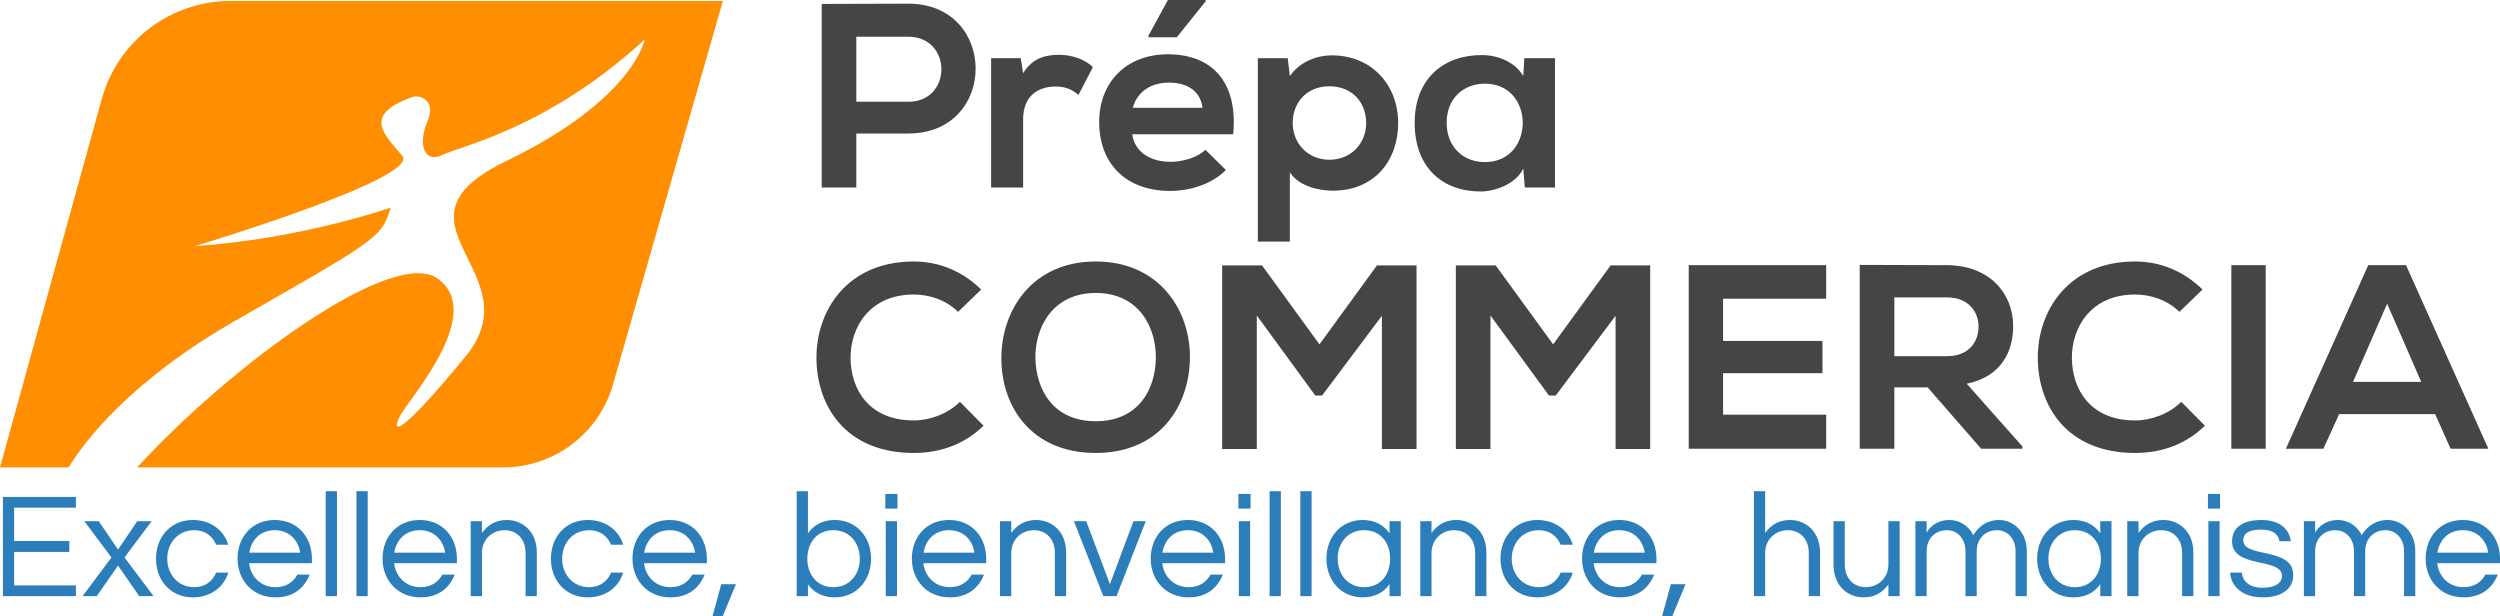 <svg xmlns="http://www.w3.org/2000/svg" width="973.857" height="240" viewBox="0 0 973.857 240"><path d="M281.58.389L238.777 149.79c-5.476 19.113-22.952 32.286-42.834 32.286H53.42c36.406-39.701 99.315-85.776 116.87-73.658 19.175 13.251-10.46 46.362-14.296 53.33-3.817 6.968-1.386 9.76 25.441-23.01 26.846-32.751-34.137-51.926 15.683-75.963 49.837-24.055 54.015-47.39 54.015-47.39-37.973 34.84-71.786 41.466-78.754 44.941-6.968 3.493-9.759-3.835-5.924-12.891.799-1.887 1.114-3.44 1.113-4.719-.005-3.632-3.841-6.058-7.252-4.81-19.236 7.036-10.626 14.428-3.62 22.78 7.328 8.715-80.842 35.2-80.842 35.2 41.465-2.79 76.323-14.998 76.323-14.998-3.493 11.847-5.581 12.55-60.299 43.914-41.339 23.695-59.002 47.191-65.16 57.274H0L39.644 38.535C45.87 15.998 66.374.389 89.754.389H281.58z" fill="#ff8e00"/><path d="M333.576 52.006h20.23c35.045 0 34.943-50.576 0-50.576-11.24 0-22.478.102-33.717.102v71.522h13.487V52.006zm0-37.702h20.23c17.165 0 17.267 25.339 0 25.339h-20.23v-25.34zm64.974 32.185c0-9.298 6.028-12.772 12.568-12.772 4.087 0 6.437 1.124 8.992 3.27l5.62-10.83c-2.76-2.76-7.766-4.803-12.977-4.803-5.109 0-10.32.92-14.203 7.152l-.92-5.824h-11.544v50.372h12.464V46.489zm57.314 27.892c7.663 0 16.347-2.655 21.662-8.173l-7.97-7.868c-2.862 2.964-8.89 4.701-13.487 4.701-8.788 0-14.203-4.496-15.02-10.728h39.338c1.94-20.742-8.584-31.163-25.443-31.163-16.348 0-26.77 11.034-26.77 26.36 0 16.144 10.32 26.871 27.69 26.871zm-.511-42.197c7.152 0 12.26 3.27 13.078 9.81h-27.178c1.84-6.54 7.357-9.81 14.1-9.81zM469.658.51V0h-14.714l-7.56 13.895v.614h11.035L469.658.51zm32.79 66.616c3.576 5.519 11.443 7.152 16.757 7.152 16.143 0 25.44-11.647 25.44-26.36 0-14.815-10.319-26.36-25.85-26.36-5.722 0-12.465 2.451-16.347 8.071l-.818-6.948h-11.648v71.42h12.466V67.127zm15.427-33.512c8.992 0 14.306 6.436 14.306 14.304s-5.825 14.305-14.306 14.305-14.303-6.438-14.303-14.305 5.313-14.304 14.303-14.304zm75.502 32.082l.612 7.357h11.75V22.682h-11.954l-.408 6.948c-2.86-5.007-9.298-8.173-16.041-8.173-14.714-.103-26.26 8.99-26.26 26.36 0 17.676 11.035 26.872 25.952 26.77 5.62-.102 13.488-2.964 16.349-8.89zm-29.835-17.88c0-9.605 6.641-15.224 14.917-15.224 19.618 0 19.618 30.55 0 30.55-8.276 0-14.917-5.721-14.917-15.326zM355.951 163.776c-17.675 0-24.521-12.363-24.623-24.215-.102-11.955 7.356-24.828 24.623-24.828 6.233 0 12.567 2.146 17.267 6.744l8.992-8.686c-7.356-7.253-16.552-10.932-26.259-10.932-25.85 0-38.008 19.004-37.906 37.702.103 18.595 11.342 36.885 37.906 36.885 10.32 0 19.822-3.372 27.179-10.627l-9.196-9.298c-4.7 4.7-11.75 7.255-17.983 7.255zm70.899-61.917c-24.726 0-36.783 18.902-36.783 37.702s11.648 36.885 36.783 36.885c25.134 0 36.476-18.494 36.68-36.987.205-18.698-12.057-37.6-36.68-37.6zm0 62.223c-16.859 0-23.194-12.567-23.5-24.317-.306-12.057 6.641-25.645 23.5-25.645s23.602 13.486 23.398 25.543c-.205 11.75-6.54 24.419-23.398 24.419zm87.145-29.937l-22.376-30.753h-15.532v71.521h13.487v-52.007l22.786 31.164h2.656l23.296-31.062v51.905h13.486v-71.521h-15.427l-22.376 30.753zm91.025 0l-22.376-30.753h-15.53v71.521H580.6v-52.007l22.784 31.164h2.657l23.296-31.062v51.905h13.488v-71.521h-15.43l-22.376 30.753zm52.813 40.666h53.538v-13.282h-40.154v-16.145h38.725v-12.566h-38.725v-16.45h40.154V103.29h-53.538v71.521zm126.38-47.817c0-12.363-8.887-23.602-25.746-23.704-11.341 0-22.682-.102-34.025-.102v71.623h13.488v-23.91h12.976l20.843 23.91h16.041v-.92l-21.66-24.419c13.59-2.759 18.084-12.67 18.084-22.478zm-46.283 11.749v-22.886h20.537c8.48 0 12.26 5.722 12.26 11.443 0 5.722-3.678 11.443-12.26 11.443H737.93zm93.786 25.033c-17.676 0-24.521-12.363-24.625-24.215-.102-11.955 7.357-24.828 24.625-24.828 6.232 0 12.567 2.146 17.267 6.744l8.992-8.686c-7.357-7.253-16.553-10.932-26.259-10.932-25.85 0-38.01 19.004-37.907 37.702.102 18.595 11.341 36.885 37.907 36.885 10.32 0 19.821-3.372 27.178-10.627l-9.196-9.298c-4.7 4.7-11.75 7.255-17.982 7.255zm37.487 11.035h13.386V103.29h-13.386v71.521zm68.046-71.521h-14.713l-32.084 71.521h14.612l6.13-13.488h37.396l6.028 13.488h14.713L937.25 103.29zm-20.64 45.467l13.284-30.449 13.282 30.449h-26.566z" fill="#454545"/><path d="M1.13 232.232h28.444v-4.206H5.51V215h21.495v-4.263H5.51V197.77h24.064v-4.206H1.13v38.667zm57.94-29.204h-5.607l-7.477 11.039-7.534-11.039h-5.607l10.572 14.135-11.273 15.069h5.549l8.293-11.916 8.236 11.916h5.608l-11.332-15.069 10.572-14.135zm16.647 3.505c4.147 0 7.125 2.336 8.469 5.665h4.731c-1.694-5.665-6.892-9.637-13.785-9.637-8.76 0-14.368 6.716-14.368 15.068 0 8.354 5.607 15.07 14.368 15.07 6.893 0 12.091-3.971 13.785-9.637h-4.731c-1.344 3.329-4.322 5.666-8.47 5.666-6.483 0-10.571-5.082-10.571-11.099 0-6.015 4.088-11.096 10.572-11.096zm31.305-3.972c-8.936 0-14.485 6.716-14.485 15.068 0 8.354 5.842 15.07 14.778 15.07 6.95 0 11.273-3.622 13.317-8.877h-4.79c-1.576 2.919-4.38 4.906-8.469 4.906-5.899 0-9.696-4.148-10.338-9.346h24.473v-1.753c0-8.352-5.55-15.068-14.486-15.068zm-9.929 12.733c.818-4.965 4.322-8.761 9.93-8.761 5.607 0 9.112 3.796 9.93 8.761h-19.86zm29.788 16.938h4.38v-40.886h-4.38v40.886zm11.973 0h4.38v-40.886h-4.38v40.886zM163.5 202.56c-8.937 0-14.485 6.716-14.485 15.068 0 8.354 5.84 15.07 14.777 15.07 6.951 0 11.273-3.622 13.317-8.877h-4.79c-1.576 2.919-4.38 4.906-8.469 4.906-5.899 0-9.696-4.148-10.337-9.346h24.472v-1.753c0-8.352-5.549-15.068-14.485-15.068zm-9.93 12.733c.818-4.965 4.322-8.761 9.93-8.761 5.607 0 9.112 3.796 9.93 8.761h-19.86zm43.865-12.733c-4.732 0-7.593 2.218-9.696 5.023v-4.556h-4.381v29.204h4.38V215.41c0-5.257 3.973-8.877 8.82-8.877 4.79 0 8.178 3.504 8.178 8.82v16.879h4.38v-16.998c0-8.294-5.665-12.673-11.681-12.673zm32.124 3.972c4.147 0 7.126 2.336 8.469 5.665h4.731c-1.694-5.665-6.892-9.637-13.784-9.637-8.761 0-14.369 6.716-14.369 15.068 0 8.354 5.608 15.07 14.37 15.07 6.89 0 12.09-3.971 13.783-9.637h-4.731c-1.343 3.329-4.322 5.666-8.469 5.666-6.484 0-10.572-5.082-10.572-11.099 0-6.015 4.088-11.096 10.572-11.096zm31.306-3.972c-8.937 0-14.485 6.716-14.485 15.068 0 8.354 5.84 15.07 14.777 15.07 6.95 0 11.273-3.622 13.317-8.877h-4.79c-1.576 2.919-4.38 4.906-8.469 4.906-5.899 0-9.696-4.148-10.338-9.346h24.473v-1.753c0-8.352-5.549-15.068-14.485-15.068zm-9.93 12.733c.818-4.965 4.322-8.761 9.93-8.761 5.607 0 9.112 3.796 9.93 8.761h-19.86zM277.57 240h3.972l5.14-12.44h-5.724L277.57 240zm47.612-37.44c-4.849 0-8.295 2.045-10.456 5.198v-16.412h-4.38v40.886h4.38v-4.672c2.16 3.153 5.607 5.14 10.456 5.14 8.526 0 14.134-6.717 14.134-15.07 0-8.353-5.608-15.07-14.134-15.07zm-.585 26.168c-6.483 0-10.104-5.082-10.104-11.099 0-6.015 3.621-11.096 10.104-11.096 6.484 0 10.339 5.081 10.339 11.096 0 6.017-3.855 11.099-10.339 11.099zm20.267-30.607h4.732v-5.723h-4.732v5.723zm.175 34.11h4.38v-29.203h-4.38v29.204zm24.648-29.67c-8.937 0-14.485 6.716-14.485 15.068 0 8.354 5.841 15.07 14.778 15.07 6.95 0 11.272-3.622 13.316-8.877h-4.79c-1.576 2.919-4.38 4.906-8.468 4.906-5.9 0-9.697-4.148-10.338-9.346h24.473v-1.753c0-8.352-5.55-15.068-14.486-15.068zm-9.93 12.733c.818-4.965 4.323-8.761 9.93-8.761s9.112 3.796 9.93 8.761h-19.86zm43.864-12.733c-4.731 0-7.593 2.218-9.696 5.023v-4.556h-4.38v29.204h4.38V215.41c0-5.257 3.972-8.877 8.82-8.877 4.79 0 8.177 3.504 8.177 8.82v16.879h4.38v-16.998c0-8.294-5.665-12.673-11.68-12.673zm28.738 24.999l-9.229-24.532h-4.79l11.449 29.204h5.14l11.39-29.204h-4.79l-9.17 24.532zm30.372-25c-8.937 0-14.485 6.717-14.485 15.07 0 8.353 5.84 15.07 14.777 15.07 6.951 0 11.273-3.623 13.317-8.878h-4.79c-1.576 2.919-4.38 4.906-8.468 4.906-5.9 0-9.697-4.148-10.338-9.346h24.472v-1.753c0-8.352-5.549-15.068-14.485-15.068zm-9.93 12.734c.818-4.965 4.323-8.761 9.93-8.761 5.607 0 9.112 3.796 9.93 8.761H452.8zm29.613-17.173h4.732v-5.723h-4.732v5.723zm.174 34.11h4.382v-29.203h-4.382v29.204zm11.972 0h4.382v-40.885h-4.382v40.886zm11.974 0h4.38v-40.885h-4.38v40.886zm34.751-24.473c-2.16-3.153-5.607-5.197-10.454-5.197-8.528 0-14.135 6.716-14.135 15.068 0 8.354 5.607 15.07 14.135 15.07 4.847 0 8.293-1.986 10.454-5.139v4.672h4.382v-29.204h-4.382v4.73zm-9.87 20.97c-6.484 0-10.338-5.082-10.338-11.099 0-6.015 3.854-11.096 10.337-11.096 6.485 0 10.105 5.081 10.105 11.096 0 6.017-3.62 11.099-10.105 11.099zm35.92-26.167c-4.732 0-7.593 2.218-9.696 5.023v-4.556h-4.381v29.204h4.381V215.41c0-5.257 3.972-8.877 8.82-8.877 4.79 0 8.178 3.504 8.178 8.82v16.879h4.38v-16.998c0-8.294-5.665-12.673-11.682-12.673zm32.124 3.972c4.148 0 7.126 2.336 8.47 5.665h4.731c-1.695-5.665-6.892-9.637-13.785-9.637-8.762 0-14.369 6.716-14.369 15.068 0 8.354 5.607 15.07 14.369 15.07 6.893 0 12.09-3.971 13.785-9.637h-4.731c-1.344 3.329-4.322 5.666-8.47 5.666-6.483 0-10.571-5.082-10.571-11.099 0-6.015 4.088-11.096 10.57-11.096zm31.306-3.972c-8.937 0-14.485 6.716-14.485 15.068 0 8.354 5.842 15.07 14.777 15.07 6.95 0 11.273-3.622 13.318-8.877h-4.79c-1.577 2.919-4.38 4.906-8.47 4.906-5.899 0-9.695-4.148-10.337-9.346h24.472v-1.753c0-8.352-5.549-15.068-14.485-15.068zm-9.929 12.733c.818-4.965 4.322-8.761 9.93-8.761 5.606 0 9.11 3.796 9.928 8.761h-19.858zM647.47 240h3.972l5.14-12.44h-5.724L647.47 240zm49.83-37.44c-4.731 0-7.594 2.22-9.697 5.024v-16.238h-4.38v40.886h4.38V215.41c0-5.257 3.972-8.877 8.82-8.877 4.79 0 8.178 3.504 8.178 8.82v16.879h4.38v-16.998c0-8.294-5.665-12.673-11.68-12.673zm38.315 17.29c0 5.255-3.972 8.878-8.82 8.878-4.789 0-8.177-3.505-8.177-8.82v-16.88h-4.38v16.996c0 8.294 5.665 12.676 11.682 12.676 4.73 0 7.593-2.221 9.695-5.024v4.556h4.38v-29.204h-4.38v16.822zm43.105-17.29c-5.783 0-8.877 3.915-10.047 5.9-1.869-3.739-5.431-5.9-9.285-5.9-4.732 0-7.536 2.571-8.88 4.906v-4.438h-4.38v29.204h4.38v-17.464c0-5.199 3.564-8.235 7.886-8.235 4.088 0 7.243 3.27 7.243 8.176v17.523h4.38v-17.464c0-5.199 3.564-8.235 7.886-8.235 4.088 0 7.242 3.27 7.242 8.176v17.523h4.382v-17.64c0-7.36-5.2-12.031-10.807-12.031zm39.425 5.198c-2.161-3.153-5.607-5.197-10.455-5.197-8.528 0-14.135 6.716-14.135 15.068 0 8.354 5.607 15.07 14.135 15.07 4.848 0 8.294-1.986 10.455-5.139v4.672h4.381v-29.204h-4.381v4.73zm-9.871 20.97c-6.483 0-10.337-5.082-10.337-11.099 0-6.015 3.854-11.096 10.337-11.096 6.484 0 10.105 5.081 10.105 11.096 0 6.017-3.62 11.099-10.105 11.099zm34.46-26.167c-4.731 0-7.593 2.218-9.696 5.023v-4.556h-4.38v29.204h4.38V215.41c0-5.257 3.972-8.877 8.82-8.877 4.789 0 8.177 3.504 8.177 8.82v16.879h4.38v-16.998c0-8.294-5.665-12.673-11.68-12.673zm17.346-4.44h4.732v-5.723h-4.732v5.723zm.176 34.11h4.38v-29.203h-4.38v29.204zm13.61-21.726c0-2.863 2.394-4.206 6.95-4.206 4.906 0 6.775 2.045 7.125 4.555h4.44c-.527-4.263-3.739-8.293-11.45-8.293-7.533 0-11.447 3.094-11.447 8.351 0 10.69 19.45 6.133 19.45 13.434 0 3.972-5.082 4.615-7.476 4.615-5.666 0-7.886-2.92-8.178-5.899h-4.556c.292 5.14 4.556 9.638 12.676 9.638 7.242 0 11.914-3.097 11.914-8.762 0-10.98-19.449-6.425-19.449-13.433zm56.188-7.944c-5.784 0-8.88 3.914-10.047 5.899-1.87-3.739-5.432-5.9-9.288-5.9-4.731 0-7.534 2.571-8.877 4.906v-4.438h-4.382v29.204h4.382v-17.464c0-5.199 3.562-8.235 7.884-8.235 4.09 0 7.244 3.27 7.244 8.176v17.523h4.38v-17.464c0-5.199 3.562-8.235 7.884-8.235 4.09 0 7.244 3.27 7.244 8.176v17.523h4.38v-17.64c0-7.36-5.197-12.031-10.804-12.031zm43.804 15.068c0-8.352-5.55-15.068-14.485-15.068-8.937 0-14.485 6.716-14.485 15.068 0 8.354 5.841 15.07 14.777 15.07 6.95 0 11.273-3.622 13.317-8.877h-4.79c-1.576 2.919-4.38 4.906-8.469 4.906-5.899 0-9.695-4.148-10.337-9.346h24.472v-1.753zm-24.414-2.335c.818-4.965 4.322-8.761 9.93-8.761 5.606 0 9.11 3.796 9.928 8.761h-19.858z" fill="#2c7ebb"/></svg>